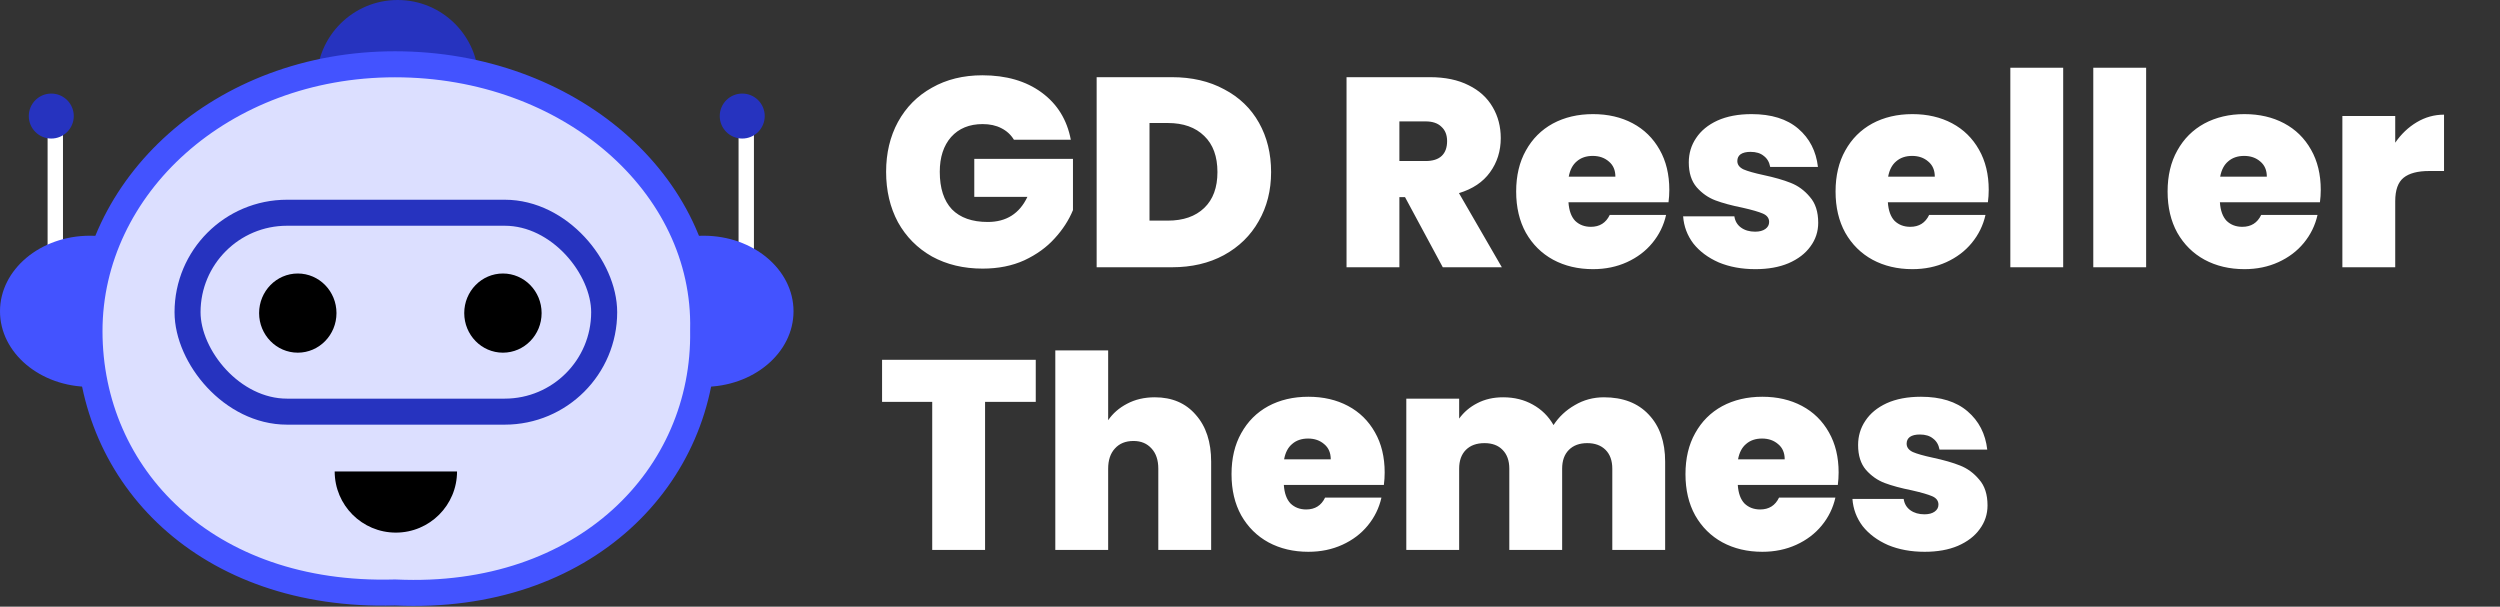 <svg xmlns="http://www.w3.org/2000/svg" width="2114" height="513" viewBox="0 0 2114 513" fill="none"><rect x="0" y="0" width="2114" height="513" fill="#333333" stroke="none"/><line x1="631.027" y1="214.548" x2="631.027" y2="111.072" stroke="white" stroke-width="13"></line><line x1="46.754" y1="214.548" x2="46.754" y2="111.072" stroke="white" stroke-width="13"></line><path d="M267.793 68.469H404.732V68.469C404.732 30.655 374.077 -0 336.262 -0V-0C298.448 -0 267.793 30.655 267.793 68.469V68.469Z" fill="#2633BF"></path><ellipse cx="76.077" cy="263.227" rx="76.077" ry="63.905" fill="#4353FF"></ellipse><ellipse cx="594.925" cy="263.227" rx="76.077" ry="63.905" fill="#4353FF"></ellipse><path d="M594.575 278.947L594.57 279.171L594.574 279.396C596.731 402.375 494.777 508.363 334.493 501.01L334.089 500.992L333.685 501.003C174.045 505.417 75.676 402.471 75.676 279.964C75.676 157.816 187.126 54.364 333.989 54.364C481.337 54.364 597.435 155.966 594.575 278.947Z" fill="#DCDFFF" stroke="#4353FF" stroke-width="22"></path><circle cx="43.363" cy="98.139" r="19.019" fill="#2633BF"></circle><circle cx="627.636" cy="98.139" r="19.019" fill="#2633BF"></circle><ellipse cx="425.272" cy="264.748" rx="32.713" ry="33.474" fill="black"></ellipse><ellipse cx="251.815" cy="264.748" rx="32.713" ry="33.474" fill="black"></ellipse><rect x="158.59" y="179.891" width="352.299" height="168.193" rx="84.096" stroke="#2633BF" stroke-width="22"></rect><path d="M283.008 398.644H386.473V398.644C386.473 427.215 363.311 450.376 334.74 450.376V450.376C306.169 450.376 283.008 427.215 283.008 398.644V398.644Z" fill="black"></path><path d="M857.368 118.156C854.784 113.9 851.212 110.632 846.652 108.352C842.244 106.072 837 104.932 830.92 104.932C819.672 104.932 810.78 108.58 804.244 115.876C797.86 123.172 794.668 132.976 794.668 145.288C794.668 159.12 798.088 169.684 804.928 176.98C811.92 184.124 822.028 187.696 835.252 187.696C850.908 187.696 862.08 180.628 868.768 166.492H823.852V134.344H907.3V177.664C903.804 186.176 898.636 194.156 891.796 201.604C885.108 209.052 876.596 215.208 866.26 220.072C855.924 224.784 844.144 227.14 830.92 227.14C814.808 227.14 800.52 223.72 788.056 216.88C775.744 209.888 766.168 200.236 759.328 187.924C752.64 175.46 749.296 161.248 749.296 145.288C749.296 129.48 752.64 115.42 759.328 103.108C766.168 90.644 775.744 80.992 788.056 74.152C800.368 67.16 814.58 63.664 830.692 63.664C850.908 63.664 867.628 68.528 880.852 78.256C894.076 87.984 902.284 101.284 905.476 118.156H857.368ZM990.939 65.26C1007.81 65.26 1022.55 68.68 1035.17 75.52C1047.94 82.208 1057.74 91.632 1064.58 103.792C1071.42 115.952 1074.84 129.86 1074.84 145.516C1074.84 161.02 1071.35 174.852 1064.35 187.012C1057.51 199.172 1047.71 208.748 1034.94 215.74C1022.33 222.58 1007.66 226 990.939 226H927.327V65.26H990.939ZM987.519 186.556C1000.59 186.556 1010.85 182.984 1018.3 175.84C1025.75 168.696 1029.47 158.588 1029.47 145.516C1029.47 132.292 1025.75 122.108 1018.3 114.964C1010.85 107.668 1000.59 104.02 987.519 104.02H972.015V186.556H987.519ZM1220.02 226L1188.1 166.72H1183.32V226H1138.63V65.26H1209.08C1222 65.26 1232.94 67.54 1241.91 72.1C1250.88 76.508 1257.64 82.664 1262.2 90.568C1266.76 98.32 1269.04 107.06 1269.04 116.788C1269.04 127.732 1266 137.384 1259.92 145.744C1254 153.952 1245.26 159.804 1233.7 163.3L1269.96 226H1220.02ZM1183.32 136.168H1205.43C1211.51 136.168 1216.07 134.724 1219.11 131.836C1222.15 128.948 1223.67 124.768 1223.67 119.296C1223.67 114.128 1222.08 110.1 1218.88 107.212C1215.84 104.172 1211.36 102.652 1205.43 102.652H1183.32V136.168ZM1411.57 160.564C1411.57 164.06 1411.35 167.556 1410.89 171.052H1326.3C1326.76 178.044 1328.66 183.288 1332 186.784C1335.5 190.128 1339.91 191.8 1345.23 191.8C1352.67 191.8 1357.99 188.456 1361.19 181.768H1408.84C1406.86 190.584 1402.99 198.488 1397.21 205.48C1391.59 212.32 1384.44 217.716 1375.78 221.668C1367.11 225.62 1357.54 227.596 1347.05 227.596C1334.43 227.596 1323.19 224.936 1313.31 219.616C1303.58 214.296 1295.9 206.696 1290.28 196.816C1284.81 186.936 1282.07 175.308 1282.07 161.932C1282.07 148.556 1284.81 137.004 1290.28 127.276C1295.75 117.396 1303.35 109.796 1313.08 104.476C1322.96 99.156 1334.28 96.496 1347.05 96.496C1359.67 96.496 1370.84 99.08 1380.57 104.248C1390.29 109.416 1397.89 116.864 1403.37 126.592C1408.84 136.168 1411.57 147.492 1411.57 160.564ZM1365.97 149.392C1365.97 143.92 1364.15 139.664 1360.5 136.624C1356.85 133.432 1352.29 131.836 1346.82 131.836C1341.35 131.836 1336.87 133.356 1333.37 136.396C1329.87 139.284 1327.59 143.616 1326.53 149.392H1365.97ZM1484.35 227.596C1472.8 227.596 1462.47 225.696 1453.35 221.896C1444.38 217.944 1437.23 212.624 1431.91 205.936C1426.75 199.096 1423.86 191.42 1423.25 182.908H1466.57C1467.18 187.012 1469.08 190.204 1472.27 192.484C1475.46 194.764 1479.41 195.904 1484.13 195.904C1487.77 195.904 1490.66 195.144 1492.79 193.624C1494.92 192.104 1495.98 190.128 1495.98 187.696C1495.98 184.504 1494.23 182.148 1490.74 180.628C1487.24 179.108 1481.47 177.436 1473.41 175.612C1464.29 173.788 1456.69 171.736 1450.61 169.456C1444.53 167.176 1439.21 163.452 1434.65 158.284C1430.24 153.116 1428.04 146.124 1428.04 137.308C1428.04 129.708 1430.09 122.868 1434.19 116.788C1438.3 110.556 1444.3 105.616 1452.21 101.968C1460.26 98.32 1469.91 96.496 1481.16 96.496C1497.88 96.496 1511.03 100.6 1520.61 108.808C1530.18 117.016 1535.73 127.808 1537.25 141.184H1496.89C1496.13 137.08 1494.31 133.964 1491.42 131.836C1488.69 129.556 1484.96 128.416 1480.25 128.416C1476.6 128.416 1473.79 129.1 1471.81 130.468C1469.99 131.836 1469.08 133.736 1469.08 136.168C1469.08 139.208 1470.83 141.564 1474.32 143.236C1477.82 144.756 1483.44 146.352 1491.19 148.024C1500.47 150 1508.14 152.204 1514.22 154.636C1520.45 157.068 1525.85 161.02 1530.41 166.492C1535.12 171.812 1537.48 179.108 1537.48 188.38C1537.48 195.828 1535.27 202.516 1530.87 208.444C1526.61 214.372 1520.45 219.084 1512.4 222.58C1504.49 225.924 1495.15 227.596 1484.35 227.596ZM1681.66 160.564C1681.66 164.06 1681.43 167.556 1680.97 171.052H1596.38C1596.84 178.044 1598.74 183.288 1602.08 186.784C1605.58 190.128 1609.99 191.8 1615.31 191.8C1622.76 191.8 1628.08 188.456 1631.27 181.768H1678.92C1676.94 190.584 1673.07 198.488 1667.29 205.48C1661.67 212.32 1654.52 217.716 1645.86 221.668C1637.2 225.62 1627.62 227.596 1617.13 227.596C1604.52 227.596 1593.27 224.936 1583.39 219.616C1573.66 214.296 1565.98 206.696 1560.36 196.816C1554.89 186.936 1552.15 175.308 1552.15 161.932C1552.15 148.556 1554.89 137.004 1560.36 127.276C1565.83 117.396 1573.43 109.796 1583.16 104.476C1593.04 99.156 1604.36 96.496 1617.13 96.496C1629.75 96.496 1640.92 99.08 1650.65 104.248C1660.38 109.416 1667.98 116.864 1673.45 126.592C1678.92 136.168 1681.66 147.492 1681.66 160.564ZM1636.06 149.392C1636.06 143.92 1634.23 139.664 1630.58 136.624C1626.94 133.432 1622.38 131.836 1616.9 131.836C1611.43 131.836 1606.95 133.356 1603.45 136.396C1599.96 139.284 1597.68 143.616 1596.61 149.392H1636.06ZM1744.63 57.28V226H1699.94V57.28H1744.63ZM1814.77 57.28V226H1770.08V57.28H1814.77ZM1962.43 160.564C1962.43 164.06 1962.2 167.556 1961.74 171.052H1877.15C1877.61 178.044 1879.51 183.288 1882.85 186.784C1886.35 190.128 1890.76 191.8 1896.08 191.8C1903.53 191.8 1908.85 188.456 1912.04 181.768H1959.69C1957.71 190.584 1953.84 198.488 1948.06 205.48C1942.44 212.32 1935.29 217.716 1926.63 221.668C1917.97 225.62 1908.39 227.596 1897.9 227.596C1885.29 227.596 1874.04 224.936 1864.16 219.616C1854.43 214.296 1846.75 206.696 1841.13 196.816C1835.66 186.936 1832.92 175.308 1832.92 161.932C1832.92 148.556 1835.66 137.004 1841.13 127.276C1846.6 117.396 1854.2 109.796 1863.93 104.476C1873.81 99.156 1885.13 96.496 1897.9 96.496C1910.52 96.496 1921.69 99.08 1931.42 104.248C1941.15 109.416 1948.75 116.864 1954.22 126.592C1959.69 136.168 1962.43 147.492 1962.43 160.564ZM1916.83 149.392C1916.83 143.92 1915 139.664 1911.35 136.624C1907.71 133.432 1903.15 131.836 1897.67 131.836C1892.2 131.836 1887.72 133.356 1884.22 136.396C1880.73 139.284 1878.45 143.616 1877.38 149.392H1916.83ZM2025.4 120.664C2030.42 113.368 2036.5 107.592 2043.64 103.336C2050.79 99.08 2058.46 96.952 2066.67 96.952V144.604H2054.13C2044.4 144.604 2037.18 146.504 2032.47 150.304C2027.76 154.104 2025.4 160.716 2025.4 170.14V226H1980.71V98.092H2025.4V120.664ZM875.836 304.26V339.828H832.972V465H788.284V339.828H745.876V304.26H875.836ZM976.502 335.952C991.094 335.952 1002.65 340.892 1011.16 350.772C1019.82 360.5 1024.15 373.724 1024.15 390.444V465H979.466V396.372C979.466 389.076 977.566 383.376 973.766 379.272C969.966 375.016 964.874 372.888 958.49 372.888C951.802 372.888 946.558 375.016 942.758 379.272C938.958 383.376 937.058 389.076 937.058 396.372V465H892.37V296.28H937.058V355.332C941.01 349.556 946.33 344.92 953.018 341.424C959.858 337.776 967.686 335.952 976.502 335.952ZM1170.88 399.564C1170.88 403.06 1170.65 406.556 1170.2 410.052H1085.61C1086.07 417.044 1087.97 422.288 1091.31 425.784C1094.81 429.128 1099.21 430.8 1104.53 430.8C1111.98 430.8 1117.3 427.456 1120.49 420.768H1168.15C1166.17 429.584 1162.29 437.488 1156.52 444.48C1150.89 451.32 1143.75 456.716 1135.09 460.668C1126.42 464.62 1116.85 466.596 1106.36 466.596C1093.74 466.596 1082.49 463.936 1072.61 458.616C1062.89 453.296 1055.21 445.696 1049.59 435.816C1044.11 425.936 1041.38 414.308 1041.38 400.932C1041.38 387.556 1044.11 376.004 1049.59 366.276C1055.06 356.396 1062.66 348.796 1072.39 343.476C1082.27 338.156 1093.59 335.496 1106.36 335.496C1118.97 335.496 1130.15 338.08 1139.87 343.248C1149.6 348.416 1157.2 355.864 1162.67 365.592C1168.15 375.168 1170.88 386.492 1170.88 399.564ZM1125.28 388.392C1125.28 382.92 1123.46 378.664 1119.81 375.624C1116.16 372.432 1111.6 370.836 1106.13 370.836C1100.66 370.836 1096.17 372.356 1092.68 375.396C1089.18 378.284 1086.9 382.616 1085.84 388.392H1125.28ZM1356.29 335.952C1372.41 335.952 1385.02 340.816 1394.14 350.544C1403.41 360.272 1408.05 373.572 1408.05 390.444V465H1363.36V396.372C1363.36 389.532 1361.46 384.212 1357.66 380.412C1353.86 376.612 1348.69 374.712 1342.16 374.712C1335.62 374.712 1330.45 376.612 1326.65 380.412C1322.85 384.212 1320.95 389.532 1320.95 396.372V465H1276.27V396.372C1276.27 389.532 1274.37 384.212 1270.57 380.412C1266.92 376.612 1261.83 374.712 1255.29 374.712C1248.6 374.712 1243.36 376.612 1239.56 380.412C1235.76 384.212 1233.86 389.532 1233.86 396.372V465H1189.17V337.092H1233.86V353.964C1237.81 348.492 1242.9 344.16 1249.13 340.968C1255.52 337.624 1262.81 335.952 1271.02 335.952C1280.45 335.952 1288.81 338.004 1296.1 342.108C1303.55 346.212 1309.4 351.988 1313.66 359.436C1318.22 352.444 1324.22 346.82 1331.67 342.564C1339.12 338.156 1347.33 335.952 1356.29 335.952ZM1554.74 399.564C1554.74 403.06 1554.51 406.556 1554.06 410.052H1469.47C1469.93 417.044 1471.83 422.288 1475.17 425.784C1478.67 429.128 1483.07 430.8 1488.39 430.8C1495.84 430.8 1501.16 427.456 1504.35 420.768H1552.01C1550.03 429.584 1546.15 437.488 1540.38 444.48C1534.75 451.32 1527.61 456.716 1518.95 460.668C1510.28 464.62 1500.71 466.596 1490.22 466.596C1477.6 466.596 1466.35 463.936 1456.47 458.616C1446.75 453.296 1439.07 445.696 1433.45 435.816C1427.97 425.936 1425.24 414.308 1425.24 400.932C1425.24 387.556 1427.97 376.004 1433.45 366.276C1438.92 356.396 1446.52 348.796 1456.25 343.476C1466.13 338.156 1477.45 335.496 1490.22 335.496C1502.83 335.496 1514.01 338.08 1523.73 343.248C1533.46 348.416 1541.06 355.864 1546.53 365.592C1552.01 375.168 1554.74 386.492 1554.74 399.564ZM1509.14 388.392C1509.14 382.92 1507.32 378.664 1503.67 375.624C1500.02 372.432 1495.46 370.836 1489.99 370.836C1484.52 370.836 1480.03 372.356 1476.54 375.396C1473.04 378.284 1470.76 382.616 1469.7 388.392H1509.14ZM1627.52 466.596C1615.97 466.596 1605.63 464.696 1596.51 460.896C1587.55 456.944 1580.4 451.624 1575.08 444.936C1569.91 438.096 1567.03 430.42 1566.42 421.908H1609.74C1610.35 426.012 1612.25 429.204 1615.44 431.484C1618.63 433.764 1622.58 434.904 1627.29 434.904C1630.94 434.904 1633.83 434.144 1635.96 432.624C1638.09 431.104 1639.15 429.128 1639.15 426.696C1639.15 423.504 1637.4 421.148 1633.91 419.628C1630.41 418.108 1624.63 416.436 1616.58 414.612C1607.46 412.788 1599.86 410.736 1593.78 408.456C1587.7 406.176 1582.38 402.452 1577.82 397.284C1573.41 392.116 1571.21 385.124 1571.21 376.308C1571.21 368.708 1573.26 361.868 1577.36 355.788C1581.47 349.556 1587.47 344.616 1595.37 340.968C1603.43 337.32 1613.08 335.496 1624.33 335.496C1641.05 335.496 1654.2 339.6 1663.77 347.808C1673.35 356.016 1678.9 366.808 1680.42 380.184H1640.06C1639.3 376.08 1637.48 372.964 1634.59 370.836C1631.85 368.556 1628.13 367.416 1623.42 367.416C1619.77 367.416 1616.96 368.1 1614.98 369.468C1613.16 370.836 1612.25 372.736 1612.25 375.168C1612.25 378.208 1613.99 380.564 1617.49 382.236C1620.99 383.756 1626.61 385.352 1634.36 387.024C1643.63 389 1651.31 391.204 1657.39 393.636C1663.62 396.068 1669.02 400.02 1673.58 405.492C1678.29 410.812 1680.65 418.108 1680.65 427.38C1680.65 434.828 1678.44 441.516 1674.03 447.444C1669.78 453.372 1663.62 458.084 1655.57 461.58C1647.66 464.924 1638.31 466.596 1627.52 466.596Z" fill="white"></path></svg>